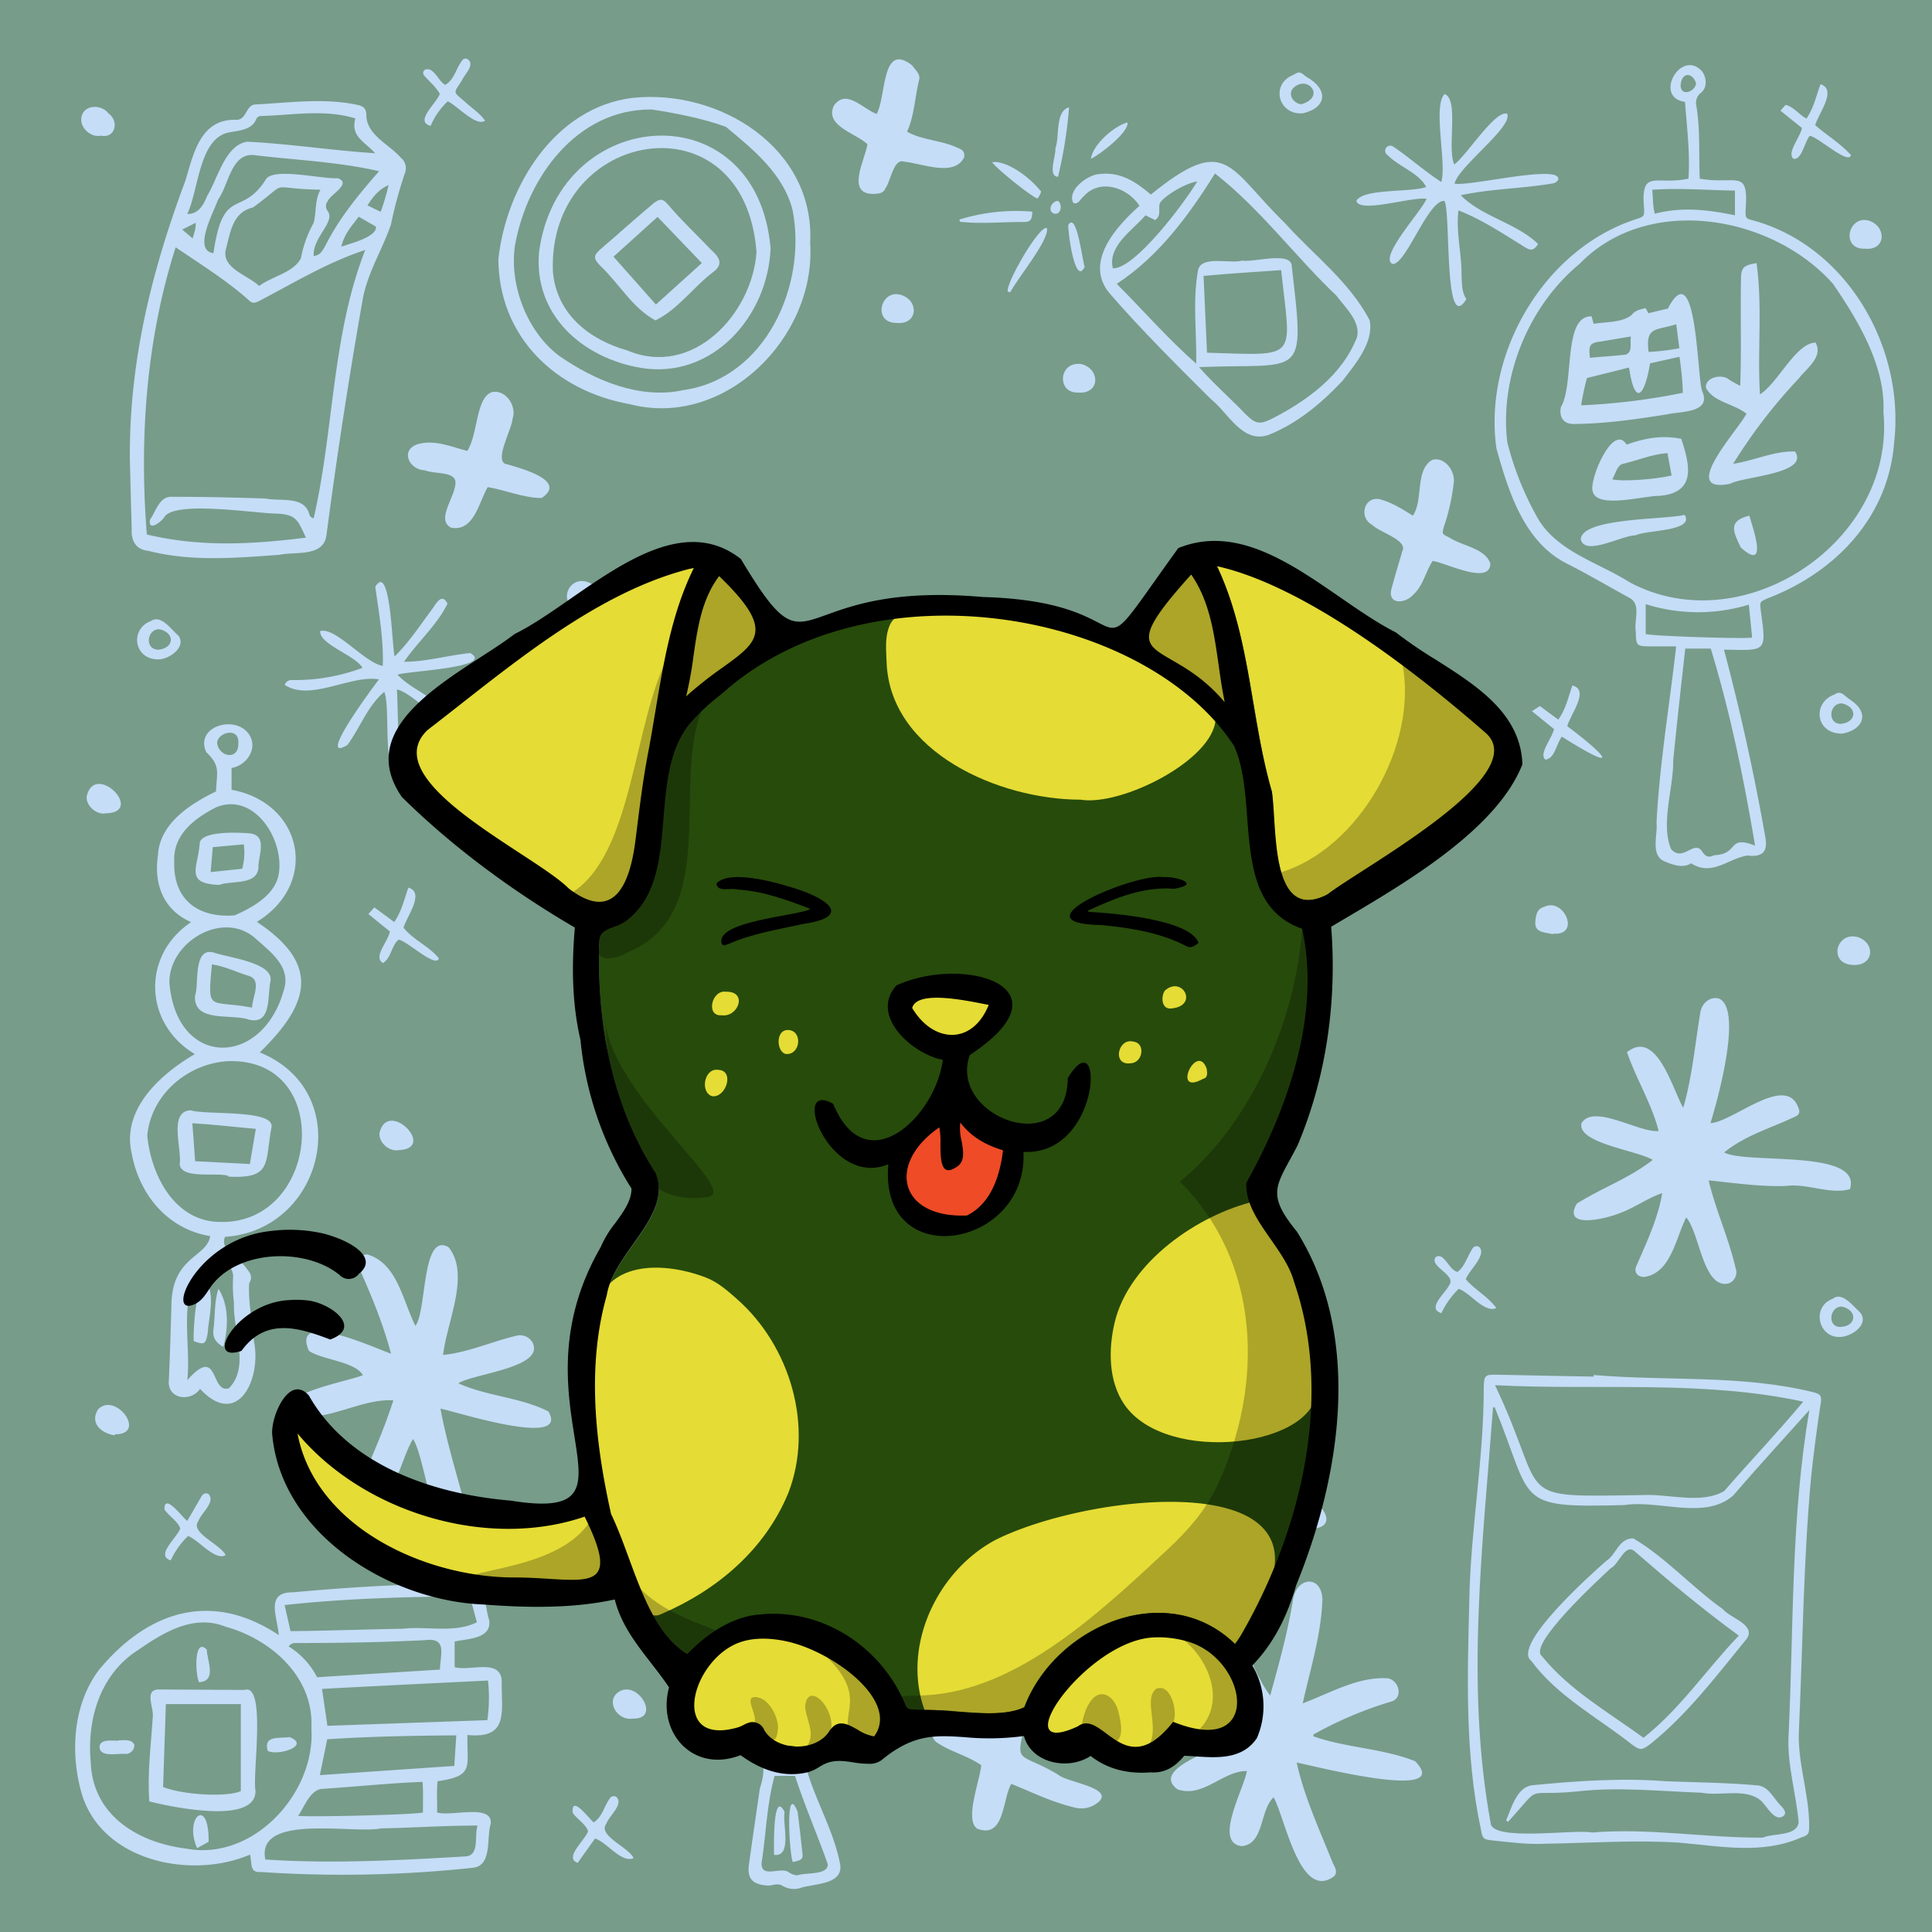 <svg width="600" height="600" viewBox="0 0 600 600" xmlns="http://www.w3.org/2000/svg" xmlns:xlink="http://www.w3.org/1999/xlink">
  <path d="M600,0H0V600H600Z" style="fill: #779C8A"/>
  <g>
    <path d="M588.24,137.471c-1.801,23.24-18.339,40.396-39.483,48.422-2.227,1.046-2.211,1.052-1.964,3.428,1.774,13.354,2.085,12.671-11.401,12.429q7.652,28.746,12.816,58.062c.925,4.599-.789,6.482-5.529,5.876-6.039.941-10.974,6.585-17.501,2.413-2.417,1.575-5.33.618-8.3-.604-4.404-1.998-2.006-8.176-2.433-12.019.959-18.38,4.041-36.485,6.105-54.745-2.646,0-5.189.009-7.731-.002-4.627-.02-4.706-.067-4.814-4.643-.613-3.497,1.849-8.52-2.118-10.509-6.315-3.438-12.512-7.103-18.914-10.366-13.621-6.667-18.403-22.285-22.233-35.887-4.227-29.648,15.048-62.492,43.986-71.461,1.848-.726,1.869-.768,1.88-2.814-1.197-13.039,3.523-7.334,13.765-9.575.526-8.056-.498-15.888-1.076-23.839-9.803-1.328-1.505-16.301,5.035-9.769,1.495,1.573,2.188,5.059-.046,6.914a3.965,3.965,0,0,0-1.478,4.019c1.273,7.56.731,15.065,1.07,22.688,11.567,2.023,15.284-3.525,14.224,9.993.012,2.198.051,2.357,2.043,2.887,29.501,7.917,47.499,39.658,44.097,69.102ZM584.91,128c.711-14.185-7.806-28.389-15.643-39.843-19.039-21.416-57.61-28.077-78.743-6.176C474.728,94.972,465.64,117.171,468.116,137.401a94.969,94.969,0,0,0,8.957,22.663c5.799,11.05,19.01,14.435,28.966,20.728,35.273,19,82.726-12.682,78.871-52.792ZM545.049,262.618c-3.522-20.973-7.679-41.243-13.759-61.188h-7.92c-1.304,11.644-2.566,23.035-3.739,34.652.118,8.806-3.929,19.395-.705,27.545,3.657,4.291,7.161-2.889,9.643.736.979,1.572,2.018,2.146,3.717,1.236C540.308,265.298,536.242,259.195,545.049,262.618Zm-33.957-65.696c2.582.642,31.376,1.586,33.05,1.063-.334-3.328-.67-6.682-1.023-10.203a54.115,54.115,0,0,1-32.027-.158Zm2.832-130.549c8.45-2.213,16.473-1.244,24.883.49v-7.686c-8.631-.096-17.096-.858-25.696-.246C513.41,61.681,513.239,63.88,513.924,66.373Zm8-39.801c.185,3.721,4.761,1.668,4.792-.756C525.513,22.265,522.169,22.433,521.924,26.571Z" style="fill: #C5DDF7"/>
    <path d="M243.18,526.702c-9.03-.023-8.369-4.159-.074-4.975v-10.681c-22.365-1.595-50.537-14.286-56.651-37.663-1.998-12.81-1.743-27.429,6.196-38.244,2.287-2.978,6.152-2.053,9.366-1.584,21.851,3.804,31.379,16.334,41.545,34.558l.527-.114c.844-17.083-.089-34.282.776-51.371,5.518-12.682,2.373,49.42,3.225,52.476-1.813,9.524,12.832,10.093,17.7,4.61,1.379-1.659,1.382-2.23-.027-3.92-6.436-7.453-10.396-17.114-9.552-27.07,3.325-16.35,27.597,7.761,30.859,14.926,17.598-13.57,40.84-27.694,21.529,7.294-3.969,7.113-12.316,9.372-16.898,15.598-8.19,17.295-25.784,28.654-44.642,30.557a55.75,55.75,0,0,0,.509,10.716c12.049-1.489,12.206,5.035.372,4.322-.926,3.341-.197,6.504-.403,9.838,3.769,1.106,6.48,2.808,5.626,7.867-.083,2.576-3.09,4.727-2.152,7.296,2.911,9.186,7.871,17.753,9.776,27.212,1.667,6.834-7.329,6.583-11.756,7.826a6.89,6.89,0,0,1-5.983-.504c-1.64-1.111-3.541.227-5.356-.157-4.118-.428-5.667-2.302-5.107-6.42,1.075-7.911,2.261-15.807,3.402-23.709.974-3.063,1.559-5.921.682-9.24-2.033-7.502,6.459-7.206,6.55-12.24-.157-2.368-.039-4.755-.039-7.204Zm-46.007-42.697c16.498,19.232,48.392,30.334,71.368,16.003a42.061,42.061,0,0,0,18.1-17.952c1.667-4.45-1.833-9.518-3.196-13.814-4.235,1.889-8.318,3.697-12.382,5.542-3.239,3.124-6.31,6.055-10.881,6.976-24.649,6.538-21.025-35.801-56.401-42.422-3.43-.679-9.193-3.804-10.106,1.523-1.049,6.887-1.144,15.048,5.043,19.57,2.833,3.823,12.569,3.198,12.84,7.039-.294,1.455-1.889,1.684-3.112,1.446-8.947-1.045-14.239-6.365-18.632-13.894-1.117,6.727-2.146,24.126,6.087,26.198,11.265.938,21.824-4.491,29.51-12.391,1.06-1.897,4.843-3.422,4.123.097-1.635,2.46-3.969,4.285-6.048,6.704,5.663,1.982,12.176,1.043,17.169,4.673,2.105,1.715,6.09,5.197,2.61,7.574-10.223,8.253-28.06,10.287-33.09-4.678-4.398.611-8.656,1.202-13.002,1.806Zm74.671-14.36c2.917-2.127,11.992-3.354,11.984-6.983-1.82-8.518-14.641-20.273-23.464-21.027-1.752,9.318,3.114,21.116,11.48,28.01Zm-31.3,81.867c-2.415,8.924-2.636,18.05-4.031,27.147-.075,4.927,6.129.812,8.585,2.881a4.674,4.674,0,0,0,2.632.846c2.505-.944,9.58.073,9.325-3.498-3.228-9.16-7.169-18.126-10.151-27.376Zm70.96-105.091c-9.361,3.328-16.955,9.654-23.727,16.74-2.133,3.544,1.552,7.859,2.103,11.888,10.551-4.075,16.71-11.838,20.693-22.016l-2.492-.408C311.158,451.304,312.284,449.433,311.504,446.421Zm-80.845,42.205-11.026-5.231c5.743-6.236,14.918,7.519,20.836,1.172-4.404-4.415-22.321-8.825-27.022-3.988C215.949,487.671,222.559,491.239,230.659,488.626Zm14.102,58.463c4.269.602,6.495-5.956,1.69-6.864C240.754,538.577,237.205,547.469,244.761,547.089Z" style="fill: #C5DDF7"/>
    <path d="M86.575,507.793c-.453-5.798-4.244-13.315,4.284-13.281,17.911-1.59,35.882-2.821,53.875-2.483,6.419-1.247,5.687,6.825,7.167,11.02.944,5.984-6.65,5.816-10.707,6.748v7.942c4.601,1.42,14.377-2.891,14.616,4.38-.12,9.421,2.353,17.974-10.631,16.698-.281,9.884,2.336,12.674-9.286,14.358-.321,3.247-.074,6.172-.146,9.683,4.142,1.439,17.333-2.877,16.652,3.53-1.37,4.267.488,12.69-5.203,13.631a379.293,379.293,0,0,1-66.075,1.356c-3.745.284-2.77-2.569-3.472-5.406-18.759,8.004-47.033,1.797-52.591-20.086-3.276-12.453-2.162-27.117,5.869-37.522,15.271-18.274,34.967-24.33,55.649-10.568Zm10.122,28.77c.827-15.708-12.508-27.495-26.653-31.377-9.78-3.941-19.096,1.66-27.019,7.157-11.885,7.46-16.09,21.527-14.839,34.945.596,16.504,14.659,24.956,29.648,26.816,20.892,3.959,40.3-17.391,38.863-37.541ZM148.33,566.948c-10.104-.014-19.894.682-29.957.87-8.602,1.829-38.894-4.807-35.974,9.672,20.841,1.369,41.742.248,62.56-.99C148.992,575.765,147.207,570.202,148.33,566.948Zm-46.658-30.983c16.773-.592,33.176-1.172,49.68-1.754a49.631,49.631,0,0,0,.2-12.305c-17.224.848-34.243,1.653-51.544,2.6.574,3.954,1.097,7.556,1.664,11.459ZM90.223,506.564c11.676-.108,23.243-.544,34.906-.751,7.588-.852,15.942,1.47,22.969-1.997-.736-2.733-1.452-5.39-2.187-8.123-19.311.24-38.338.652-57.517,2.776Zm11.4,33.582c-.764,3.714-1.49,7.248-2.289,11.133,14.134-.966,27.876-1.906,41.754-2.854.213-3.264.408-6.252.62-9.498C128.244,539.04,115.103,539.255,101.623,540.146Zm34.999-21.638c.148-4.892,2.333-10.05-4.706-9.14-13.013.665-26.032.874-39.061.888-1.065.01-2.236-.248-3.208,1.066a24.341,24.341,0,0,1,8.828,9.555C111.223,520.085,123.809,519.303,136.622,518.508Zm-5.407,34.871c-10.553.397-20.989,1.528-31.521,2.193-3.634.77-5.134,5.517-7.106,8.356,4.774.446,37.028-.399,38.769-1.054C131.304,559.686,131.5,556.663,131.215,553.379Z" style="fill: #C5DDF7"/>
    <path d="M40.327,142.64c-.22-30.439,6.727-58.354,17.248-86.531C60.123,47.69,62.185,37.054,73.139,37.193c3.671.285,3.017-4.827,6.468-4.767,10.33-.526,20.82-2.048,31.067.08,2.466.473,3.126,1.293,3.112,3.745.446,5.852,7.089,8.592,10.615,12.654a4.191,4.191,0,0,1,1.32,4.93,133.811,133.811,0,0,0-4.316,15.936c-2.789,8.062-7.544,15.368-8.889,23.938q-6.349,36.075-11.127,72.454c-.877,6.943-9.659,5.069-14.675,6.142-13.608.99-27.396,2.186-40.777-1.264-3.787-.354-5.25-3.208-5.034-6.76-.221-7.511-.404-15.025-.575-21.641Zm5.272,23.345c16.536,3.981,32.835,3.071,49.402.983-2.507-5.343-2.855-7.174-9.068-7.461-6.938-.101-30.971-4.019-34.756.87-.844,1.573-5.28,4.963-4.586,1.001,1.898-2.608,2.873-7.335,6.86-7.095,9.666-.003,19.335.225,28.996.534,4.359.933,11.63-.836,13.453,4.369.181.705.408,1.564,1.517,1.752,6.338-27.507,5.63-56.875,16.015-83.309-11.499,3.75-22.015,10.119-32.73,15.735-1.807.958-2.406.919-3.834-.502-6.889-6.042-14.78-10.925-22.311-16.067C45.412,105.363,43.224,136.13,45.599,165.985ZM99.517,58.915c-17.363-.302-8.825-3.338-20.936,5.516-6.499,1.521-7.008,7.823-8.529,13.324-.969,5.708,6.979,7.718,10.421,11.053,4.008-2.99,10.607-4.097,12.969-8.578A36.171,36.171,0,0,1,97.392,69.257C98.342,65.747,97.664,62.363,99.517,58.915ZM110.368,36.792c-9.376-2.945-19.585-1.028-29.243-.768A1.647,1.647,0,0,0,79.505,37.152c-1.376,3.153-5.066,3.368-8.02,3.909-9.714,1.462-9.687,17.772-13.337,25.404,3.625.005,5.045-2.892,6.217-5.675,3.268-5.319,5.527-15.706,12.389-16.787,13.379.673,26.406,2.721,39.76,3.588C113.323,44.025,108.795,42.415,110.368,36.792ZM97.421,79.479c2.023-.158,2.557-1.474,3.491-2.909,4.353-8.767,10.441-16.114,16.821-23.402-12.861-2.961-26.044-3.439-39.101-5.029-6.913-.379-7.615,9.383-10.921,13.862-1.251,3.786-7.996,15.668-1.424,16.641C69.311,57.537,74.91,67.692,82.518,55.804c2.109-3.988,17.587-.106,22.428-.458,4.385,1.744-2.32,4.962-3.184,7.16a2.415,2.415,0,0,0-.069,2.933C104.412,68.858,97.082,73.532,97.421,79.479Zm8.575-2.865c2.728-1.012,11.04-2.938,10.771-6.228l-5.365-3.096C109.275,70.147,106.889,72.694,105.996,76.614Zm12.231-10.836a66.767,66.767,0,0,0,2.442-8.314c-3.194,1.466-4.867,3.709-6.546,6.326ZM59.842,74.049c.479-1.795,1.041-3.127.921-4.855l-4.176,2.101Z" style="fill: #C5DDF7"/>
    <path d="M62.118,431.33c-2.682,3.97-9.636,3.365-9.716-1.992.393-8.061.594-16.135.842-24.205.219-14.955,11.122-14.702,12.021-21.257-13.254-2.155-22.1-12.978-24.401-25.839-3.075-13.599,8.97-24.458,19.65-30.678-15.859-9.459-16.586-30.677-1.157-40.985-8.581-3.717-11.624-11.767-10.309-20.652.453-9.927,9.946-16.014,18.044-19.94.192-5.951,1.562-7.805-3.066-12.226-3.632-8.187,9.599-11.835,13.534-5.14,2.479,4.26-1.064,9.338-5.649,10.088v6.764c22.099,4.071,27.378,29.064,7.861,41.028,19.861,13.188,16.466,25.385.916,40.533,30.231,12.37,19.957,55.286-10.797,57.275-1.864,4.237,4.809,6.618,6.72,9.912,1.198,1.29,1.918,2.702.772,4.533-.362,5.878,1.075,12.129,1.496,18.077C81.269,428.187,73.869,443.898,62.118,431.33Zm6.333-51.84c30.97.657,35.724-51.518,1.883-49.909-12.554.981-23.448,10.653-24.601,23.082C46.934,365.107,54.287,379.442,68.451,379.49ZM52.613,305.123c2.088,26.611,28.832,26.533,35.532,2.352,2.32-7.113-3.939-11.7-8.695-15.927C69.422,282.394,52.48,292.473,52.613,305.123Zm1.498-37.489c-.359,11.748,7.395,17.534,18.762,16.639,5.633-2.501,12.782-6.384,13.736-13.138,1.575-10.515-7.672-25.25-19.482-20.426C60.352,254.17,53.674,259.251,54.111,267.634Zm4.051,161.005c9.939-11.295,7.094,4.361,12.942,2.492,6.631-6.73,1.136-18.04,1.563-26.493a42.923,42.923,0,0,1-.28-7.878c.32-4.25-5.117-7.169-8.233-4.534C54.632,401.302,59.497,416.619,58.163,428.639ZM74.014,230.696c.306-4.994-6.432-3.315-6.58.008C67.87,235.048,74.255,236.392,74.014,230.696Z" style="fill: #C5DDF7"/>
    <path d="M128.273,446.893c-4.201,6.852-5.454,20.492-15.289,20.624-1.807-.058-2.956-2.674-2.149-4.511,4.101-9.221,8.241-18.512,11.321-28.114-8.943-.532-17.718,5.081-26.842,5.11-15.798-6.094,12.938-10.901,17.382-12.95-2.463-4.221-12.771-4.793-16.746-7.521-5.856-13.202,21.016-.596,25.481.855-2.495-9.408-6.096-18.045-10.029-26.87-1.198-2.079.614-4.018,2.694-3.943,9.314,2.771,10.957,14.371,14.917,22.184,3.582-4.666,1.888-29.31,10.302-24.42,6.845,8.479-.625,23.384-1.706,33.443,7.673-.734,15.145-4.161,22.726-5.949a4.464,4.464,0,0,1,4.961,1.961c4.388,7.923-18.292,9.772-22.955,12.801,8.917,4.055,19.176,4.287,27.968,8.747,6.809,11.597-29.119-.086-33.52-.866,2.429,13.101,7.06,26.58,10.118,39.831.704,2.572-.146,3.401-1.591,4.196-10.224,4.858-12.81-28.261-17.043-34.608Z" style="fill: #C5DDF7"/>
    <path d="M386.068,538.836c-5.714-3.407-10.863-6.108-16.583-9.211-2.66-1.444-2.787-3.815-.599-5.96,4.648-3.645,9.669,2.318,14.644,3.237-.989-4.47-13.86-25.442-1.273-20.491,5.758,5.552,7.479,14.013,12.213,20.164,2.758-9.952,5.485-19.824,7.135-30.032,1.276-6.904,8.832-7.458,9.087.206-.41,11.106-3.738,21.451-6.116,32.241,8.494-3.167,17.087-8.353,26.472-7.78,3.509.7,4.855,6.202.92,7.248a119.424,119.424,0,0,0-24.078,10.214l.004.556c10.236,3.629,21.476,3.694,31.6,7.738,12.32,12.838-32.389,1.203-36.797.413,2.314,10.602,7.144,21.033,11.212,31.188.759,1.477,1.727,3.06.173,4.305-10.434,7.256-14.944-18.233-18.539-24.696-4.38,3.957-2.872,14.529-9.898,15.153-8.931-.949.737-17.909,1.581-23.317-7.517-.073-13.551,8.416-21.51,5.699-9.477-6.854,16.283-13.606,20.352-16.875Z" style="fill: #C5DDF7"/>
    <path d="M523.66,378.078c-3.275,6.517-4.756,17.414-13.175,18.508-2.019-.107-3.098-1.494-2.332-3.342,3.158-7.257,6.818-15.019,8.055-22.699-4.64,1.553-8.693,4.617-13.31,6.26-3.601,1.505-17.935,5.212-13.209-3.007,7.661-4.845,16.369-7.897,23.57-13.578-4.89-2.986-23.505-5.184-22.114-11.39,3.71-6.214,17.997,3.076,23.963,2.413-2.159-8.487-7.017-16.231-9.835-24.484,9.222-7.326,14.107,11.44,17.467,17.271,2.775-9.481,3.655-19.652,5.285-29.457.459-3.125,3.089-5.185,5.795-4.473,7.551,3.277-.502,31.824-2.61,38.68,7.05-.252,24.057-16.157,27.512-4.083a1.6,1.6,0,0,1-.955,1.946c-7.552,3.649-15.675,5.857-22.303,11.247,6.756,3.794,42.997-1.191,39.057,11.411-6.324,1.769-13.302-1.912-19.982-.98-8.072.237-15.969-.929-23.912-1.75,2.192,9.225,6.242,17.954,8.381,27.249a3.701,3.701,0,0,1-2.123,4.752c-8.021,1.924-9.006-15.777-13.225-20.494Z" style="fill: #C5DDF7"/>
    <path d="M494.938,427.016c22.779,1.968,46.163-.174,68.452,5.413,1.947.545,2.357,1.058,2.094,3.106q-1.762,11.366-2.993,22.803c-2.41,26.01-2.622,52.197-3.784,78.289-.715,10.361,3.177,20.16,3.147,30.447-.012,2.437-.142,2.76-2.383,3.536-12.257,5.406-25.157,2.734-38.03,1.64-13.876-.881-27.811.129-41.697.34-5.55.296-11.006-.521-16.486-1.051-2.574-.249-2.886-.722-3.321-3.262-5.042-23.521-4.22-47.504-3.63-71.38.404-21.993,4.503-43.734,4.483-65.741.08-4.134.335-4.319,4.402-4.223,9.909.236,19.819.399,29.729.591Zm-30.749,10.018-.513.081c-3.19,42.809-8.582,86.378-.744,128.995.188,5.936,26.201,1.879,31.508,2.993,17.742-1.474,35.395,1.711,52.99,1.586,3.342-1.444,10.695-.328,11.156-4.816-.79-8.835-3.493-17.412-3.158-26.338,1.653-33.916.707-68.102,6.498-101.646-8.052,9.014-15.847,17.456-23.678,26.56-8.812,7.743-23.074,1.269-33.801,2.96-34.567.926-28.082-.734-40.258-30.375Zm.101-6.852c17.109,35.912,4.18,34.735,46.212,34.115,8.008-.351,17.927,2.912,24.989-1.254,8.085-9.356,16.625-18.234,24.515-27.752-31.42-6.779-63.92-3.459-95.716-5.109Z" style="fill: #C5DDF7"/>
    <path d="M353.875,63.907c-3.847-5.873-12.369-8.44-17.276-2.999-1.012.761-1.847,2.957-3.334,2.006-1.912-3.911,4.639-8.791,8.323-8.877,6.39-.744,11.199,2.467,15.826,6.373,23.616-19.114,23.926-8.367,41.563,8.799,8.928,9.938,20.078,18.226,26.373,30.225,1.425,6.863-4.508,13.716-8.501,18.927-6.49,6.881-13.996,13.161-22.845,16.689-8.106,2.883-12.564-6.852-17.971-11.127-10.766-10.714-21.543-21.41-31.504-32.903-7.916-9.559,2.08-20.633,9.346-27.115ZM372.36,114.006c4.645,5.256,9.662,9.634,14.5,14.64,2.765,2.785,4.125,3.302,7.644,1.647,11.095-5.594,22.381-13.665,26.956-25.679,1.095-4.774-3.706-9.137-6.382-12.754-12.877-12.255-23.835-27.143-37.761-37.987-8.094,13.008-17.551,25.823-30.502,34.271,8.372,8.409,15.811,17.001,24.684,24.807.169-9.748-1.154-19.155.509-28.773.76-5.098,9.9-2.156,13.747-3.241,3.572.644,15.54-3.133,15.419,1.893,4.191,35.679,3.501,29.882-28.814,31.176Zm2.491-4.471c28.798.863,26.053,2.51,23.022-25.649-8.142.57-16.052,1.056-24.101,1.802C374.139,93.792,374.491,101.574,374.851,109.535ZM355.734,66.874c-3.985,4.661-11.779,9.463-10.139,16.448,6.809.377,22.619-20.791,26.211-26.975-3.482.496-9.719,4.081-11.558,6.631-.717,1.987.632,3.692-1.474,5.38Z" style="fill: #C5DDF7"/>
    <path d="M251.608,75.499c1.901,29.306-26.595,57.722-56.082,50.007-23.069-4.107-40.631-20.964-40.752-45.047C157.241,57.923,172.22,33.479,196.292,30.414,223.442,27.474,253.158,45.996,251.608,75.499Zm-49.156-41.491c-23.294-.279-38.834,21.217-42.533,42.313-1.794,12.216,3.805,26.761,13.733,34.188,10.912,7.616,25.104,13.625,38.615,10.637,25.402-3.581,38.46-32.53,33.869-55.927-2.833-11.185-12.174-18.779-20.73-25.844-7.057-2.591-15.87-4.29-22.954-5.366Z" style="fill: #C5DDF7"/>
    <path d="M314.065,554.003c-2.818,4.785-1.993,17.085-10.504,13.945-4.174-2.544.798-15.128,1.174-19.751-4.363-3.027-9.502-4.13-13.827-7.093-2.497-1.704-1.269-6.103,1.646-6.394,5.298-.912,9.491,2.517,14.415,4.334,2.065-6.666,2.019-13.961,5.33-19.99,1.669-2.268,3.787-1.433,5.278.107,4.096,4.046,1.727,10.096,1.151,15.055-3.721,14.415-2.581,9.416,10.06,17.024,2.414,2.194,16.518,3.862,12.717,8.062a8.084,8.084,0,0,1-7.979,1.984c-6.868-1.62-12.933-4.666-19.461-7.283Z" style="fill: #C5DDF7"/>
    <path d="M447.611,56.523c1.738-5.869-2.709-23.438,1.004-27.312,4.571,1.472.706,17.127,3.03,21.863,3.861-2.812,12.669-16.96,16.396-15.749,1.964,4.01-15.123,16.399-16.323,21.697,4.472.985,33.069-6.165,32.227-1.275a2.278,2.278,0,0,1-1.529,1.186c-9.542,1.65-19.299,1.653-28.775,3.701,6.581,6.673,17.269,8.594,24.026,15.135-1.173,1.902-2.179,2.184-3.876,1.13-6.747-4.133-13.487-8.719-20.856-11.553-.822,6.723,1.005,13.283.962,20.033.121,2.641.005,5.281,1.5,7.5-7.082,11.66-4.753-27.411-6.847-30.489-5.125-.246-11.858,19.809-16.074,19.595-4.414-2.05,9.052-16.461,10.56-20.248-4.484-.746-20.92,4.642-21.804.638,2.231-3.939,16.894-2.532,21.684-4.315-2.369-4.454-8.452-6.261-12.001-9.908a1.582,1.582,0,0,1-.703-1.012,1.601,1.601,0,0,1-.004-.628,1.581,1.581,0,0,1,2.475-.977C438.006,49.139,441.968,52.841,447.611,56.523Z" style="fill: #C5DDF7"/>
    <path d="M145.121,140.035c3.383-5.164,2.555-16.483,7.657-18.268,4.324-.911,7.824,4.435,6.397,8.324-.148,3.189-6.227,13.639-1.601,14.122,4.226,1.24,18.758,5.045,10.641,10.455-5.742-.04-11.08-2.439-16.752-3.396-2.74,4.694-4.239,13.952-11.399,12.599-4.92-2.611,1.737-9.975,1.373-14.304-.304-3.241-6.926-2.322-9.417-3.5-5.051-.105-7.949-6.443-2.078-8.194,5.294-1.346,10.107.866,15.179,2.162Z" style="fill: #C5DDF7"/>
    <path d="M281.688,40.911c4.979,2.733,10.597,2.584,15.673,4.981,1.827.733,2.177,1.201,2.095,2.932-3.083,6.282-13.16,1.911-18.61,1.384-3.393-1.17-4.185,6.086-5.886,8.287-.565,1.539-1.932,1.609-3.321,1.721-9.207.408-3.003-10.576-2.235-15.419-3.684-3.467-13.337-5.67-10.455-11.946,3.828-5.517,9.058,1.04,13.287,2.536,3.018-4.947,1.367-22.752,11.061-15.058.949,1.456,2.665,2.596,2.124,4.537-1.318,5.346-1.425,11.017-3.733,16.045Z" style="fill: #C5DDF7"/>
    <path d="M438.79,160.15c3.336-5.074.574-14.03,5.957-17.308,3.853-1.155,7.227,3.415,6.726,7.049a63.617,63.617,0,0,1-2.981,13.459c-.754,2.495-.699,2.505,1.621,3.58,3.98,2.686,10.933,3.198,12.712,8.017.082,7.026-14.035-.288-17.906-.74-2.239,3.447-2.967,7.822-6.126,10.576-2.291,2.629-7.83,3.127-6.7-1.741,1.052-3.988,2.256-7.937,3.419-11.896,1.772-3.442-7.167-5.831-9.303-8.11-4.306-2.194-2.675-9.089,2.405-7.975C432.457,156.194,435.209,157.918,438.79,160.15Z" style="fill: #C5DDF7"/>
    <path d="M123.277,214.117c.375,8.162.176,16.217,1.553,24.235.121,1.034.127,2.176-1.123,2.599-5.031-.332-2.345-21.343-4.371-26.089-5.179,4.362-7.473,11.098-11.452,16.513-10.044,6.045,8.49-18.647,9.799-20.392-8.784-1.492-21.354,6.998-29.27,1.701A2.293,2.293,0,0,1,90.9,211.2a59.766,59.766,0,0,0,21.678-3.799c-2.261-3.929-13.487-7.31-13.13-11.414,4.855-1.292,13.663,9.792,19.431,10.826.28-8.296-1.204-16.416-2.328-24.584,4.787-7.926,5.196,19.034,6.002,21.63,4.629-4.551,7.992-9.803,11.851-14.949,1.209-1.768,2.862-4.778,4.573-1.439-3.281,6.67-9.002,11.592-13.521,18.06,7.103-.039,13.62-2.029,20.596-2.721,7.835,4.569-19.962,5.59-22.603,6.726,4.689,4.984,11.787,6.641,15.448,12.91-3.641,1.661-10.814-7.284-15.62-8.329Z" style="fill: #C5DDF7"/>
    <path d="M486.723,225.518c14.218,10.698,15.297,13.99-1.675,3.257-1.764,2.31-2.083,6.67-5.072,7.15-2.332-1.732,2.253-6.93,2.621-9.516-2.287-1.853-4.476-3.626-6.854-5.552l2.483-1.585c1.571,1.159,3.592,2.65,5.719,4.218,2.364-3.297,3.133-7.08,4.358-10.612,5.545,1.378-.653,9.055-1.58,12.64Z" style="fill: #C5DDF7"/>
    <path d="M136.306,297.647c-.996,3.104-9.761-5.373-12.514-5.848-2.376,2.051-2.187,5.642-4.869,7.286-3.207-1.924,1.7-6.749,2.146-9.803l-6.658-5.417c.663-.749,1.158-1.308,1.831-2.068,2.09,1.536,4.107,3.019,6.197,4.555,2.356-3.369,3.093-7.164,4.392-10.686,5.299,1.538-.627,9.102-1.517,12.432,3.029,3.838,7.933,5.7,10.992,9.549Z" style="fill: #C5DDF7"/>
    <path d="M559.615,39.755c-2.301-1.852-4.437-3.572-6.676-5.374.721-.835.945-1.097,1.587-1.819,2.598.613,4.116,3.022,6.473,4.279,2.33-3.369,3.064-7.167,4.382-10.69,5.293,1.737-.688,9.126-1.653,12.728,3.619,3.165,7.905,5.693,11.11,9.284-.732,3.172-9.967-5.465-12.789-6.002-1.621,1.83-2.544,7.816-5.136,7.12C554.861,47.391,559.125,42.526,559.615,39.755Z" style="fill: #C5DDF7"/>
    <path d="M464.698,406.233c-3.76,1.629-8.049-4.732-11.694-5.972a26.448,26.448,0,0,0-5.372,7.554c-4.659-1.409,1.195-6.185,2.333-8.551,2.658-3.287-6.149-5.846-4.162-8.791,2.565-1.943,4.149,4.003,6.829,4.525,2.306-1.661,3.006-4.785,4.573-7.074a1.506,1.506,0,0,1,2.033-.762c2.845,2.325-3.092,7.346-4.027,10.124,2.854,3.321,6.855,5.305,9.487,8.947Z" style="fill: #C5DDF7"/>
    <path d="M150.634,37.455c-2.695,2.075-8.688-4.708-11.575-5.984a22.051,22.051,0,0,0-5.321,7.623c-5.128-1.36,1.735-6.876,2.85-9.919-.984-1.891-3.09-3.776-4.596-5.405-.584-.636-.918-1.386-.082-2.062,2.643-1.297,4.217,3.521,6.345,4.657,2.921-1.709,3.286-5.008,5.206-7.488a1.231,1.231,0,0,1,1.865-.418c2.213,1.708-1.011,4.584-1.82,6.387-2.643,4.364-3.117,3.324,1.099,6.938,2.034,1.885,4.412,3.384,6.029,5.672Z" style="fill: #C5DDF7"/>
    <path d="M58.126,472.343c1.785-2.986,2.919-4.993,4.443-7.646.543-.775,1.261-1.244,2.242-.663,2.158,2.451-2.388,5.928-3.252,8.448-2.584,3.504,7.001,7.182,8.5,10.462-3.233,1.937-8.346-4.715-11.658-5.922a24.723,24.723,0,0,0-5.367,7.568c-4.902-1.507,1.872-6.929,2.945-9.906-.733-2.245-3.553-3.864-4.901-5.91C50.962,463.49,56.435,470.954,58.126,472.343Z" style="fill: #C5DDF7"/>
    <path d="M196.762,577.048c-3.788,1.672-8.196-4.901-11.968-6.084-1.812,2.544-3.594,5.045-5.377,7.549-4.394-1.472,2.227-6.983,3.23-9.788-.705-2.194-3.434-3.763-4.787-5.725-.49-5.889,4.991,1.787,6.53,2.968,2.705-1.814,3.129-4.778,4.859-7.248a1.537,1.537,0,0,1,.35-.491,1.523,1.523,0,0,1,1.692-.261c2.659,2.179-2.145,5.94-2.953,8.368-2.936,3.67,6.886,7.279,8.424,10.712Z" style="fill: #C5DDF7"/>
    <path d="M571.189,415.209c-6.598.082-8.622-9.457-2.005-11.866,2.868-2.37,6.337,2.306,8.501,4.246C580.706,411.406,574.741,415.32,571.189,415.209Zm.413-3.118c4.957-.209,5.344-5.093.599-6.273C568.312,405.319,567.145,412.147,571.602,412.091Z" style="fill: #C5DDF7"/>
    <path d="M404.6,35.194c-7.674.586-10.034-9.033-3.111-11.855,2.128-1.25,2.199-1.091,4.228.526C412.626,27.665,412.169,33.458,404.6,35.194Zm-.472-2.816c7.749-2.237,2-9.274-2.446-5.087C399.779,29.198,401.593,32.117,404.128,32.379Z" style="fill: #C5DDF7"/>
    <path d="M49.049,204.779c-7.621-.093-8.674-9.441-2.262-11.883,3.216-2.233,6.326,2.604,8.662,4.549C58.012,201.139,52.188,204.914,49.049,204.779Zm.04-3c4.894-.389,5.442-5.07.635-6.324C45.792,194.962,44.61,201.563,49.088,201.779Z" style="fill: #C5DDF7"/>
    <path d="M572.143,227.832c-8.405.141-9.424-9.709-2.375-12.163,2.028-1.484,3.053.568,4.788,1.599C580.934,221.423,578.606,226.679,572.143,227.832Zm-.505-3.021c4.919-.445,5.328-5.136.536-6.339C568.214,218.015,567.222,224.734,571.638,224.811Z" style="fill: #C5DDF7"/>
    <path d="M32.7,252.6c-2.704.526-6.178-2.465-5.765-5.367C29.545,236.341,45.327,252.412,32.7,252.6Z" style="fill: #C5DDF7"/>
    <path d="M123.665,357.195c-2.792.495-6.115-2.403-5.817-5.341C120.387,340.966,136.017,356.846,123.665,357.195Z" style="fill: #C5DDF7"/>
    <path d="M35.588,445.753c-3.933-.577-7.836-3.642-5.181-8.01,5.342-5.779,15.538,7.767,5.29,7.687Z" style="fill: #C5DDF7"/>
    <path d="M196.566,533.727c-5.282.831-8.845-6.214-3.853-8.613C198.49,522.324,205.168,533.956,196.566,533.727Z" style="fill: #C5DDF7"/>
    <path d="M407.21,474.746c-2.794.476-6.136-2.396-5.797-5.356C403.984,458.512,419.591,474.437,407.21,474.746Z" style="fill: #C5DDF7"/>
    <path d="M31.352,42.138c-2.99.68-6.327-2.265-6.128-5.224.302-4.483,6.195-4.745,8.475-1.696C37.124,37.728,35.766,43.068,31.352,42.138Z" style="fill: #C5DDF7"/>
    <path d="M482.297,290.15c-2.035-.636-5.389-.324-5.505-3.274.073-3.115.744-4.672,2.762-5.251,6.24-3.05,11.445,9.167,2.787,8.3Z" style="fill: #C5DDF7"/>
    <path d="M579.309,77.234c-7.686.424-5.539-10.42,1.014-8.739C585.946,70.211,585.805,77.819,579.309,77.234Z" style="fill: #C5DDF7"/>
    <path d="M334.677,121.907c-6.493.168-6.001-9.703,1.06-8.862C341.806,114.488,341.734,122.591,334.677,121.907Z" style="fill: #C5DDF7"/>
    <path d="M278.469,100.286c-7.699.056-5.016-10.733,1.427-8.678C285.562,93.469,285.005,100.939,278.469,100.286Z" style="fill: #C5DDF7"/>
    <path d="M330.754,499.479c-7.684.008-5.012-10.67,1.46-8.695C337.944,492.852,337.182,500.144,330.754,499.479Z" style="fill: #C5DDF7"/>
    <path d="M575.485,299.669c-7.931-.268-5.251-10.651,1.604-8.608C582.658,293.098,581.822,300.051,575.485,299.669Z" style="fill: #C5DDF7"/>
    <path d="M181.397,189.237c-9.054.184-5.341-11.6,1.832-8.167C187.834,183.419,186.871,189.631,181.397,189.237Z" style="fill: #C5DDF7"/>
    <path d="M297.962,68.182a59.402,59.402,0,0,1,22.624-2.447c-.061,2.61-.572,3.185-2.753,3.22-6.574-.081-13.208.672-19.741-.095Z" style="fill: #C5DDF7"/>
    <path d="M308.107,50.391c3.7-.701,10.807,3.603,15.225,9.1a6.378,6.378,0,0,1-1.137,2.18C320.114,60.915,309.912,52.771,308.107,50.391Z" style="fill: #C5DDF7"/>
    <path d="M313.006,90.588c-1.02-2.06,9.987-21.144,12.129-19.707.786,3.618-9.17,15.571-11.389,19.88Z" style="fill: #C5DDF7"/>
    <path d="M332,33.319a135.917,135.917,0,0,1-3.419,21.569c-3.302-.032-.6-6.583-.833-8.752C329.145,42.418,327.589,34.592,332,33.319Z" style="fill: #C5DDF7"/>
    <path d="M336.853,82.878c-3.013,6.28-5.267-11.194-5.088-13.01C334.423,65.454,336.155,81.199,336.853,82.878Z" style="fill: #C5DDF7"/>
    <path d="M338.789,49.327c.569-4.416,7.122-10.136,11.334-11.313C350.788,40.985,341.471,48.089,338.789,49.327Z" style="fill: #C5DDF7"/>
    <path d="M328.619,62.385c1.496,1.38.835,4.488-1.324,3.951C325.183,65.486,326.572,62.404,328.619,62.385Z" style="fill: #C5DDF7"/>
    <path d="M494.294,98.253c.212.795.391,1.468.614,2.303,3.877-.641,8.721-.289,11.854-2.744.951-1.378,2.58-1.74,4.305-2.114.261.466.515.918.883,1.573l6.029-1.443c9.018-17.363,9.012,20.975,10.627,25.603,3.103,6.886-6.688,6.269-10.888,7.248-9.549,1.532-19.117,2.896-28.816,2.995-3.291.103-4.803-2.113-4.149-5.262C488.996,119.387,485.269,97.925,494.294,98.253Zm18.149,14.578c-1.603,9.792-4.627,13.992-6.535,1.312-4.503,1.124-8.796,2.196-13.07,3.263a77.487,77.487,0,0,0-1.796,8.474,201.659,201.659,0,0,0,31.584-3.894,91.097,91.097,0,0,0-1.056-11.171Zm8.124-12.133c-6.365,2.041-9.592.584-8.579,8.593a67.751,67.751,0,0,0,9.555-1.144C521.214,105.636,520.917,103.367,520.567,100.698Zm-26.803,10.431c3.815-.406,7.506-.56,11.208-1.016,2.159-.938,1.149-3.516,1.531-5.619-3.375.568-6.423,1.059-9.462,1.597C493.315,106.439,493.429,107.734,493.764,111.129Z" style="fill: #C5DDF7"/>
    <path d="M545.509,81.722c1.886,13.442.228,27.192,1.061,40.751,5.664-3.566,11.056-15.863,17.25-16.092,2.534,4.438-2.828,8.06-5.245,11.213a165.028,165.028,0,0,0-20.333,26.459c6.698-1.051,12.705-4.025,19.214-3.843,4.587,6.954-15.971,7.726-20.145,10.019-16.254,3.351,2.541-16.739,5.074-21.743-3.845-3.123-10.318-3.592-12.578-8.059-.367-3.189,4.845-4.46,7.13-2.577a37.702,37.702,0,0,0,3.51,1.968c.403-11.118.032-22.095.229-33.202.078-3.497.773-4.251,4.833-4.895Z" style="fill: #C5DDF7"/>
    <path d="M505.151,138.074c5.941-2.085,10.762-2.952,16.969-1.805,2.708,8.095,4.772,16.709-6.664,17.717-4.629-.145-19.475,4.21-20.822-1.352C493.342,149.259,500.943,131.135,505.151,138.074Zm12.692,2.634c-4.938.368-9.403,2.339-14.202,3.436-1.655.88-1.938,3.168-2.951,4.694,2.711.79,13.075.106,18.449-1.164C518.723,145.442,518.306,143.198,517.843,140.708Z" style="fill: #C5DDF7"/>
    <path d="M523.21,159.901c3.129,5.202-12.113,4.661-15.241,6.35-4.14-.094-15.593,6.587-17.031,1.345C490.889,160.746,517.162,161.41,523.21,159.901Z" style="fill: #C5DDF7"/>
    <path d="M543.26,160.138c1.28,4.237,5.947,17.668-2.667,9.866C538.279,165.096,536.501,161.817,543.26,160.138Z" style="fill: #C5DDF7"/>
    <path d="M212.624,449.524c.217,3.22-6.073,5.528-6.388,1.057C205.889,446.028,212.268,444.78,212.624,449.524Z" style="fill: #C5DDF7"/>
    <path d="M275.563,461.766c-3.994,4.666-6.547-4.768-9.019-7.156-1.21-1.599.996-3.217,2.355-1.896C271.038,455.719,274.112,458.474,275.563,461.766Z" style="fill: #C5DDF7"/>
    <path d="M246.207,578.279c-1.004-1.877-2.493-25.602,1.512-15.596.54,4.353,1.059,8.708,1.501,13.071C249.384,577.364,248.913,577.703,246.207,578.279Z" style="fill: #C5DDF7"/>
    <path d="M240.379,576.048c-.005-1.887-.461-20.699,3.288-13.321C242.92,566.475,246.172,576.75,240.379,576.048Z" style="fill: #C5DDF7"/>
    <path d="M294.028,468.875a2.43,2.43,0,0,1,.389-3.305c1.808-1.224,13.079-14.813,12.12-7.251-4.097,3.539-7.932,7.588-12.509,10.556Z" style="fill: #C5DDF7"/>
    <path d="M46.37,559.458c-.638-8.885.502-17.296,1.058-26.006.523-3.127-3.076-9.068,2.331-8.761,8.706.024,17.415.099,26.121.136,6.962-2.358,2.467,26.222,3.454,31.209C79.764,566.918,52.935,561.087,46.37,559.458Zm4.282-4.472c6.462,2.516,19.805,3.164,24.134,1.281V529.239H51.511C51.221,537.91,50.938,546.418,50.652,554.986Z" style="fill: #C5DDF7"/>
    <path d="M36.713,540.485c1.677-.011,4.205-.47,5.021,1.379a2.754,2.754,0,0,1-2.667,2.846c-2.346-.301-7.895,1.201-8.164-2.074.093-2.715,3.879-1.992,5.809-2.051Z" style="fill: #C5DDF7"/>
    <path d="M61.82,522.437c-1.183-2.237-1.684-14.198,2.399-10.151C64.332,515.862,67.453,522.028,61.82,522.437Z" style="fill: #C5DDF7"/>
    <path d="M64.792,571.987c-1.265.695-2.374,1.305-3.58,1.968C56.989,564.507,64.949,557.539,64.792,571.987Z" style="fill: #C5DDF7"/>
    <path d="M83.131,543.744c-1.409-4.976,3.697-3.763,6.784-4.284C96.667,542.157,86.266,545.441,83.131,543.744Z" style="fill: #C5DDF7"/>
    <path d="M70.854,365.137c-3.726-1.106-14.476,1.164-15.056-3.53.797-4.648-3.598-16.426,3.362-16.804,4.65,1.56,25.671-.358,25.195,5.08-2.173,11.175.408,16.276-13.484,15.528Zm8.597-14.563c-6.753-.583-13.097-1.361-19.711-1.735.302,4.146.577,7.915.859,11.787,5.824.3,11.355.585,16.999.876Z" style="fill: #C5DDF7"/>
    <path d="M60.549,309.29c1.363-3.137-.775-14.907,5.578-13.549,4.287,1.633,19.011,3.096,17.881,8.991-1.027,4.43.482,13.559-6.633,11.943-5.437-1.983-17.242,1.128-16.826-7.385Zm17.724,3.627c.087-3.486,3.35-8.755-1.34-9.951-3.703-1.154-7.294-2.922-11.125-3.476C64.417,314.633,64.771,310.404,78.273,312.917Z" style="fill: #C5DDF7"/>
    <path d="M68.111,274.817c-10.992-.408-6.546-5.375-6.074-13.144.854-3.695,12.175-3.151,15.572-2.856,5.686.617,2.497,7.126,2.637,10.866C79.597,275.026,71.749,273.384,68.111,274.817Zm7.101-5.018a18.892,18.892,0,0,0,.492-7.578c-3.135.284-6.282.568-9.618.87l-.67,7.742C68.835,270.472,71.965,270.142,75.212,269.799Z" style="fill: #C5DDF7"/>
    <path d="M60.159,416.487c-.202-3.511.66-17.399,3.66-18.767,3.188,4.196.962,11.439.651,16.553C63.842,417.476,63.396,417.729,60.159,416.487Z" style="fill: #C5DDF7"/>
    <path d="M69.337,418.297c-2.109-1.239-3.332-2.662-3.089-5.083.657-4.476.168-8.577,1.584-12.982C71.146,405.3,70.947,412.488,69.337,418.297Z" style="fill: #C5DDF7"/>
    <path d="M507.223,477.755c10.009,5.868,18.292,15.225,27.842,21.995,2.245,2.757,10.232,4.768,7.475,9.085-9.341,11.446-18.465,23.537-30.044,32.821-2.638,1.953-3.12,1.995-5.695.11-10.58-8.378-23.082-14.912-31.226-25.931-6.331-4.79,18.865-27.246,23.291-31.1,3.243-2.09,3.754-6.958,8.357-6.98Zm32.78,30.2c-11.361-8.296-21.621-16.867-32.164-26.018-3.084-3.046-5.019,3.873-7.625,5.111-3.494,3.26-25.96,23.853-21.341,27.293,8.484,10.528,20.723,17.463,31.529,25.343C521.848,530.678,529.855,518.549,540.003,507.955Z" style="fill: #C5DDF7"/>
    <path d="M467.751,565.333c1.615-3.779,3.217-10.001,7.783-10.876,13.937-1.367,27.861-2.364,41.852-1.277,9.578.369,19.172.428,28.72,1.32,3.409.493,4.894,4.439,7.262,6.584,1.196,1.416,1.309,2.198.506,2.889-2.613,1.966-5.133-2.925-6.793-4.572-4.728-4.333-12.712-1.483-18.683-2.657-12.977-.449-25.957-1.899-38.929-.363-16.9,1.575-9.982-2.728-21.158,9.421Z" style="fill: #C5DDF7"/>
    <path d="M239.315,77.054c-.83,21.322-18.107,40.722-40.085,37.228-18.28-3.021-33.674-16.453-31.798-36.188C173.629,32.46,235.019,28.194,239.315,77.054Zm-4.374,1.258c-3.676-49.054-64.958-38.444-63.231,6.093,1.171,13.147,11.275,21.1,23.207,24.46C215.085,117.392,233.608,97.518,234.941,78.312Z" style="fill: #C5DDF7"/>
    <path d="M203.539,99.49c-7.157-3.805-11.426-11.678-17.337-17.165-1.934-2.104-1.878-3.058.281-4.926,5.585-4.762,11.008-9.724,16.659-14.404,1.897-1.382,2.761-1.268,4.263.475,4.168,4.942,8.907,9.364,13.367,14.039,2.584,2.298,4.05,4.438.778,6.926C215.324,89.111,210.545,96.159,203.539,99.49Zm.16-4.913,14.26-12.886c-4.655-4.853-9.166-9.556-13.746-14.331l-13.686,12.354c4.37,4.931,8.741,9.864,13.172,14.863Z" style="fill: #C5DDF7"/>
  </g>


  <path d="M205.088,219.665c-1.335,9.437-2.668,18.862-5.088,27.835-.26,13.551-3.707,43.759-23.425,28.536-2.865-2.892-8.698-6.704-15.337-11.043h-.001l-.002-.002h-.001C143.512,253.41,120.055,238.082,132,226.5q3.804-2.926,7.736-5.996C162.617,202.704,188.602,182.489,216,176c16.967,3.21,25.215,15.672,25.754,26.53,32.501-16.886,75.662-15.162,107.644-.647.638-11.558,8.94-24.262,28.576-26.383L379,175c27.438,6.121,62.168,33.875,83.5,52.5,12.362,10.49-20.827,31.208-39.454,43.198-4.748,3.056-8.63,5.555-10.692,7.188-14.651,7.61-15.821-10.811-16.648-23.835-.199-3.136-.378-5.959-.721-8.03-2.617-9.036-4.22-18.428-5.822-27.814q-.49-2.878-.991-5.752a25.387,25.387,0,0,1-7.799,5.833,35.686,35.686,0,0,1-3.393,2.295A64.161,64.161,0,0,1,385,230.5c2.921,6.438,3.258,14.804,3.596,23.232.595,14.79,1.813,29.671,16.404,34.768,5.855,26.238-3.996,55.785-17,79-.316,6.279,3.537,11.828,7.5,17.5,2.981,4.267,5.752,8.349,7,13,12.448,36.042,1.664,78.408-16.5,110,6.037,15.51.98,36.808-19.5,28.5-9.612,12.147-17.68,7.629-24.257,3.946-3.947-2.21-7.358-4.12-10.242-1.946-7.771,3.598-9.293.2-7.049-6.069-6.734.878-16.697.111-25.417-.56h-.001c-5.603-.431-10.693-.823-14.084-.713a19.755,19.755,0,0,0-3.634.102h-.002a34.885,34.885,0,0,1-7.097.066,18.175,18.175,0,0,1-3.254,8.084,13.59,13.59,0,0,1-5.067-2.06c-3.171-1.79-6.232-3.517-8.836.43-4.165,6.543-16.286,6.305-20.201-.309a3.922,3.922,0,0,0-4.651-2.373A7.51,7.51,0,0,0,230.5,536.5c-16.975,5.987-23.326-10.613-17.774-23.081-7.321-4.96-11.616-14.139-15.305-23.728A85.221,85.221,0,0,1,182,492c-19.836.791-40.895.1-59.001-9-21.258-.771-45.548-53.329-25.999-36,20.578,20.225,57.304,31.967,84.5,22.5a53.977,53.977,0,0,1,7.353-3.442c-4.321-20.804-6.276-43.052-.422-63.63.883-5.588,4.557-10.765,8.18-15.869,5.08-7.158,10.059-14.171,7.094-21.973-13.391-20.556-18.153-45.543-17.641-69.808.023-.492.026-.993.03-1.488.022-2.807.042-5.441,3.406-5.29,13.899-6.536,15.011-20.422,16.141-34.534.993-12.408,2.001-24.989,11.725-32.9l.255-.207.001-.001c.578-.471,1.158-.942,1.729-1.423a40.202,40.202,0,0,1-6.265-2.515,49.056,49.056,0,0,1-6.939-4.1c-.366,2.442-.712,4.89-1.058,7.338Z" style="fill: #274B0B"/>
  <path d="M291.5,349.5c3.5,4.5-1.733,16.964,5,12.5,4.556-2.558.585-9.563,1.5-14,3.355,4.445,9.587,6.834,15,8.5-.936,7.774-5.447,18.282-13,22C278.947,379.382,275.08,360.819,291.5,349.5Z" style="fill: #ef4b26"/>
  
  <g>
    <path d="M419.97,193.293c-12.496-7.243-25.318-14.674-39.406-17.424a5.491,5.491,0,0,1-.901-.004c-1.062-.052-2.42-.119-1.47.819,6.214,12.897,8.662,27.348,11.108,41.783,1.57,9.269,3.14,18.531,5.704,27.372.195,1.683.316,3.863.452,6.303.724,13.009,1.861,33.436,16.747,25.652,1.968-1.514,5.743-3.922,10.416-6.903,18.478-11.787,50.999-32.532,41.38-42.391-5.839-8.667-14.96-15.321-23.749-21.732-3.551-2.59-7.047-5.14-10.251-7.768C426.668,197.174,423.331,195.24,419.97,193.293Z" style="fill: #E5DC35"/>
    <path d="M215.739,176.424c-7.054,13.802-8.941,29.489-10.827,45.167-1.115,9.27-2.23,18.537-4.412,27.409-.096,13.637-5.477,43.553-24.5,28.5-2.477-2.328-7.712-5.906-13.898-10.132-16.864-11.525-40.789-27.874-35.103-36.868C137.76,215.599,197.854,176.998,215.739,176.424Z" style="fill: #E5DC35"/>
    <path d="M185.048,407.139c-1.807,9.891-1.956,21.318-1.957,26.387-.575,19.06-.336,37.766,11.909,55.974.387.725.809,1.748,1.284,2.896,1.891,4.576,4.607,11.148,9.162,8.828,17.283-7.421,32.086-19.922,39.359-37.532,8.039-20.696.568-45.713-15.908-60.242l-.051-.045c-2.921-2.576-5.969-5.263-9.604-6.651C204.995,391.316,187.789,392.138,185.048,407.139Z" style="fill: #E5DC35"/>
    <path d="M235.349,538.596c1.724,1.717,3.996,3.983,9.597,3.541,1.626.196,3.011.371,4.209.522l.01.001h.001c4.285.54,6.157.776,7.994.617a33.723,33.723,0,0,0,5.324-1.126c2.034-.523,4.793-1.232,8.879-2.151,5.38-1.21,3.296-11.98,0-14.5-8.696-12.838-30.212-22.457-44.863-15.5-15.315,6.566-17.259,36.672,3,28C232.56,535.815,233.705,536.956,235.349,538.596Z" style="fill: #E5DC35"/>
    <path d="M383.492,510.477c-21.169-20.453-55.881-5.521-65.377,19.645-4.472,2.642-12.81,1.998-20.505,1.403h-.004a90.916,90.916,0,0,0-10.463-.44c-7.156-19.6,3.735-43.266,22.264-52.98C341.738,462.133,427.937,454.286,383.492,510.477Z" style="fill: #E5DC35"/>
    <path d="M275.344,205.74c1.068,27.895,34.963,42.577,60.15,42.606,12.784,2.116,41.178-12.247,42.006-24.846-22.646-27.033-57.873-36.171-92-33.5-4.594.221-7.707,1.007-9.1,4.001-1.459,3.137-1.287,6.769-1.121,10.274v.004C275.303,204.769,275.326,205.256,275.344,205.74Z" style="fill: #E5DC35"/>
    <path d="M409.001,430.5c1.162,18.853-46.846,24.814-59.879,5.601-4.876-7.189-4.958-16.989-2.943-25.438C350.653,391.907,372.177,377.119,390,373,403.699,388.824,410.174,409.603,409.001,430.5Z" style="fill: #E5DC35"/>
    <path d="M374.235,537.49C379,538.5,386.249,536.326,386,527.5c-.995-35.324-63.252-18.816-62.5,9.991,1.578,2.548,4.71,1.621,8.027.64,3.741-1.107,7.718-2.283,9.973,1.369,5.524,8.459,18.806,5.31,23-2.5a9.07,9.07,0,0,1,4.999.194A9.689,9.689,0,0,0,374.235,537.49Z" style="fill: #E5DC35"/>
    <path d="M92,444.5c23.5,24,61.747,32.534,91,25a30.271,30.271,0,0,0,2.023,7.87c1.46,4.213,3.072,8.866,2.477,13.63-6.879,2.134-14.277,1.413-21.582.702-3.517-.343-7.013-.683-10.418-.702C129.497,489.986,96.838,472.037,92,444.5Z" style="fill: #E5DC35"/>
    <path d="M358.929,203.859c7.654,6.564,17.771,15.241,21.425,14.025,0-36.384-8.496-61.244-27.854-19.384C354.166,199.774,356.415,201.703,358.929,203.859Z" style="fill: #E5DC35"/>
    <path d="M211.999,219c-.999-20,3.001-69,26.5-23.5,3.114,2.994-4.899,7.973-12.956,12.981C219.477,212.25,213.386,216.035,211.999,219Z" style="fill: #E5DC35"/>
    <path d="M224.097,315.301c-4.991.421-3.132-7.962,1.387-7.317C232.35,307.869,229.258,316.041,224.097,315.301Z" style="fill: #E5DC35"/>
    <path d="M223.104,332.254c5.168.235,2.32,8.822-1.979,8.179C217.355,339.243,218.647,331.54,223.104,332.254Z" style="fill: #E5DC35"/>
    <path d="M363.871,313.178c-3.198.459-3.403-3.649-2.114-5.543C367.176,302.842,372.391,312.324,363.871,313.178Z" style="fill: #E5DC35"/>
    <path d="M352.052,323.499c3.806.485,2.876,6.66-1.008,6.725C345.265,330.945,347.19,322.141,352.052,323.499Z" style="fill: #E5DC35"/>
    <path d="M245.148,319.906c4.094.564,3.428,7.53-.877,7.438C241.072,327.121,240.603,319.296,245.148,319.906Z" style="fill: #E5DC35"/>
    <path d="M374.78,332.146c-.012-.092-.025-.183-.036-.271-3.071-8.491-11.101,8.666-1.206,3.214C375.13,334.733,374.941,333.334,374.78,332.146Z" style="fill: #E5DC35"/>
    <path d="M283,312.909c7.5,13.091,19.428,11.47,24.5-1.12-.372-.069-.798-.149-1.269-.239C299.685,310.307,284.391,307.403,283,312.909Z" style="fill: #E5DC35"/>
  </g>


  <g style="opacity: 0.25">
    <g>
      <path d="M466.5,235c-13.5,22.5-64.421,63.749-69,36,24.576-7.265,43.028-39.966,38-65C446.031,214.789,466.523,219.305,466.5,235Z"/>
      <path d="M370,177c8,9,14.515,39.234,10.5,42.5C351.5,201.5,347.56,199.681,370,177Z"/>
      <path d="M250.729,542.132c2.312-3.562.147-7.211-.523-10.911a5.194,5.194,0,0,1,.387-3.475C253.897,521.897,265.893,541.077,250.729,542.132Z"/>
      <path d="M251.448,542.131c.08-.176.16-.227.24,0Z"/>
      <path d="M384.001,511.5c-20.69-20.115-54.414-4.645-64.5,20-9.255,6.303-26.473.007-37.501.5-4.229-.554-9.5-5.425,2.549-5.425,29.49,0,55.705-24.503,78.332-45.632,6.028-5.628,11.542-11.899,15.043-19.366,14.981-31.948,13.386-70.02-11.512-94.597,22.987-18.826,36.085-51.29,37.989-78.531,10.709,21.42-3.447,57.835-15.4,79.051C420.001,422.5,416.677,455.887,384.001,511.5Z"/>
      <path d="M218.001,220.5c-9.37,22.983,5.727,62.765-22.477,75-5.907,3.313-12.234,3.515-9.523-5C214.075,264.419,195.734,236.021,218.001,220.5Z"/>
      <path d="M219.828,371.739c-30.827,4.588-30.316-38.408-32.082-57.078C187.854,338.692,230.588,370.138,219.828,371.739Z"/>
      <path d="M211.5,219.5c1.95-8.807,3.813-57.958,16.935-37.609,1.473,2.284,3.21,4.476,4.824,6.663C242.969,201.71,219.582,209.25,211.5,219.5Z"/>
      <path d="M207.914,203c-6.414,50.5-4.026,94.925-30.914,74.611C196.915,265.838,196.357,224.535,207.914,203Z"/>
      <path d="M147.5,489c8.105-2.386,28.5-4.5,36-17C200.846,498.314,166.605,496.114,147.5,489Z"/>
      <path d="M198.5,493c14.5,15.5,44.501,13,14.5,21.5C208.721,511.945,197.205,498.187,198.5,493Z"/>
      <path d="M256.72,514.539C273,516.5,283.256,548.535,264,539,260.82,532.138,269.5,527,256.72,514.539Z"/>
      <path d="M367.399,509.151c17.601,2.849,27.014,29.218,4.83,28.225C381.164,528.401,375.095,515.032,367.399,509.151Z"/>
      <path d="M347.314,531.501c.835,3.252,1.891,8.503-1.257,9.671-2.173.807-6.694-4.456-9.557-4.172-.562-.162-.659-.778-.513-1.603.733-4.164,3.124-10.241,7.197-9.105C345.059,526.816,346.658,528.943,347.314,531.501Z"/>
      <path d="M356.501,542.5c4-5.5-1.621-14.545,2.5-18,4.555-1.953,6.719,6.758,5.5,10C361.232,539.208,361.445,540,356.501,542.5Z"/>
      <path d="M241.624,536.661c-.826,8.907-4.192-1.421-7.623-.661,1.999-3-3.322-8.889.499-8.973C238.494,527.063,241.641,532.817,241.624,536.661Z"/>
      <path d="M207.456,201.575c.139.183.176.46.012.523C207.233,202.152,207.336,201.684,207.456,201.575Z"/>
      <path d="M349.346,511.306c-.072.075-.107.015-.139-.058C349.277,511.224,349.321,511.229,349.346,511.306Z"/>
      <path d="M395.552,283.212c.094.047.106.048.01-.011Z"/>
      <path d="M256.727,514.533c-.053-.018-.1-.032-.096-.097C256.663,514.462,256.694,514.53,256.727,514.533Z"/>
    </g>
  </g>
  <g><!--filter-->
    <path d="M258.745,342.796c-13.55-7.689-1.285,26.374,17.14,18.776-3.028,33.975,43.417,26.259,41.953-3.843,24.514,1.248,25.155-41.841,13.765-22.897-.231,25.658-37.26,12.143-30.436-7.17,32.123-21.171-1.776-31.147-22.735-21.661-8.501,9.372,4.783,21.268,14.377,23.151C290.544,346.835,268.868,367.386,258.745,342.796Zm41.55,34.686c-21.047.883-25.017-16.038-8.591-27.366a22.368,22.368,0,0,1,.354,5.015c.034,4.926.073,10.536,4.871,7.364,2.874-1.615,2.275-4.957,1.672-8.318a15.662,15.662,0,0,1-.368-5.566c3.356,4.445,7.851,6.963,13.263,8.63-.937,7.777-3.65,16.518-11.201,20.241Zm4.991-65.746c.669.131,1.264.248,1.766.341-5.067,12.589-17.245,11.914-23.762.964C284.637,307.68,298.611,310.425,305.286,311.736Z" style="fill: #000;fill-rule: evenodd"/>
    <path d="M417.872,285.167c19.288-11.397,47.118-27.84,54.928-47.808-.549-15.787-14.178-24.423-27.03-32.566a139.349,139.349,0,0,1-12.317-8.415c-5.608-2.835-11.376-6.816-17.296-10.903-15.722-10.852-32.517-22.444-50.232-15.262-2.976,4.117-5.449,7.604-7.533,10.544l-.001.001c-7.443,10.497-9.928,14.002-12.651,14.198-1.365.099-2.79-.634-4.93-1.733-5.04-2.591-14.044-7.219-35.569-7.819-26.733-2.327-40.022,2.454-48.392,5.465-10.971,3.947-13.494,4.855-26.763-17.266-16.452-12.948-35.883.529-53.062,12.444-6.096,4.228-11.909,8.26-17.205,10.845-2.888,2.229-6.535,4.591-10.435,7.117-16.588,10.743-37.754,24.452-24.575,43.512,15.863,15.654,34.52,29.331,53.712,40.547-.994,11.722-.927,23.398,1.745,34.884a105.3,105.3,0,0,0,15.84,46.145c.058,3.764-2.511,7.288-5.084,10.819a32.152,32.152,0,0,0-4.469,7.391c-13.719,23.721-10.44,44.386-8.166,58.72,2.491,15.702,3.777,23.806-19.813,20.002-23.732-1.985-50.295-10.789-62.657-32.648-6.186-6.947-12.032,6.939-11.353,12.35,2.928,30.802,36.548,51.432,65.591,52.564,13.611,1.047,27.815,1.269,40.769-1.57,1.913,7.687,6.585,13.712,11.276,19.762,1.917,2.474,3.838,4.951,5.575,7.548-3.826,14.326,7.708,26.723,22.2,21.052,5.967,4.319,12.951,7.189,20.905,5.299a13.201,13.201,0,0,0,3.616-1.686q.333-.198.666-.392c3.361-1.949,6.431-1.496,9.749-1.005a28.73,28.73,0,0,0,5.853.445,6.053,6.053,0,0,0,3.429-1.473c9.678-7.831,16.516-7.374,25.453-6.776a80.174,80.174,0,0,0,18.34-.365c2.344,8.545,13.845,10.755,20.708,6.191,5.495,4.281,11.835,5.618,18.684,5.097,4.491.313,7.724-1.882,10.388-5.144,1.151.029,2.373.111,3.635.195,6.674.446,14.478.967,18.95-5.708a24.951,24.951,0,0,0-1.422-22.539c6.867-7.127,10.922-15.582,13.648-25.007,13.851-33.942,20.624-77.051.18-109.749-8.609-10.497-6.954-13.528-2.198-22.241.738-1.351,1.551-2.839,2.411-4.513,8.992-21.265,12.256-44.878,10.438-67.903,1.422-.849,2.914-1.73,4.461-2.644ZM401.876,398.08c12.894,37.339,1.165,80.68-18.207,112.636-21.086-20.8-55.95-5.791-65.52,19.487-5.758,2.597-13.924,1.943-21.774,1.315a108.492,108.492,0,0,0-10.926-.522,8.094,8.094,0,0,0-1.428-.1c-1.262-.013-2.442-.026-2.896-1.6-7.398-17.825-25.766-29.948-45.198-27.9-8.625.618-16.659,6.207-22.517,12.311-9.232-5.726-13.784-18.076-18.138-29.888-1.763-4.783-3.493-9.478-5.489-13.61-4.938-22.025-7.617-45.929-1.348-67.94.889-5.588,4.558-10.763,8.173-15.864,5.074-7.158,10.046-14.172,7.092-21.98-13.386-20.554-18.149-45.541-17.635-69.805v-.185a19.28,19.28,0,0,1,.152-2.965c.357-2.104,2.426-2.873,4.574-3.671a14.038,14.038,0,0,0,3.416-1.622c9.803-7.217,10.822-19.565,11.855-32.087.881-10.683,1.773-21.492,8.14-29.347a62.412,62.412,0,0,1,8.856-8.388l.001-.001c.882-.732,1.763-1.464,2.628-2.206,46.064-39.484,130.213-24.376,157.572,17.515,2.851,6.297,3.46,14.243,4.073,22.238,1.118,14.593,2.249,29.35,17.054,34.541,5.855,26.228-4.314,55.652-17.318,78.86-.314,6.277,3.606,11.887,7.571,17.56C397.62,389.128,400.626,393.431,401.876,398.08ZM389.163,218.042c-2.481-14.526-4.959-29.04-11.19-42.202,27.505,6.15,61.92,32.996,83.287,51.661,12.313,10.525-19.585,31.049-38.206,43.031-4.749,3.056-8.635,5.556-10.703,7.193-14.668,7.62-15.836-10.892-16.658-23.924-.196-3.099-.372-5.888-.705-7.942C392.37,236.824,390.766,227.43,389.163,218.042Zm-246.308.822c22.036-17.294,46.222-36.276,72.652-42.53-6.821,13.774-9.41,29.252-11.992,44.685v.001c-.736,4.403-1.472,8.802-2.306,13.156-1.468,7.671-2.437,15.435-3.405,23.189v.004q-.226,1.817-.456,3.633c-1.651,13.061-6.444,25.921-20.775,14.878-2.853-2.886-8.624-6.664-15.18-10.957-17.517-11.47-40.637-26.608-28.652-38.176C136.061,224.196,139.432,221.551,142.855,218.864ZM357.561,508.561a32.119,32.119,0,0,1,10.86,1.106c19.192,5.124,24.18,36.527-4.088,25.049-9.453,12.038-15.593,7.474-20.742,3.648-3.143-2.337-5.917-4.398-8.849-2.236C311.573,546.871,336.61,510.315,357.561,508.561Zm-127.167,1.27c4.402-1.362,9.282-1.075,13.789-.115,14.483,3.083,35.439,18.573,27.277,29.535a13.6,13.6,0,0,1-5.069-2.062c-3.169-1.789-6.225-3.515-8.832.432-4.167,6.539-16.285,6.31-20.2-.309a3.919,3.919,0,0,0-4.651-2.372,9.248,9.248,0,0,0-1.804.764,9.854,9.854,0,0,1-1.691.733c-21.85,6.347-14.329-21.811,1.181-26.606ZM92.39,445.165c20.523,24.601,58.959,36.2,89.165,25.84,10.258,20.638,3.085,20.194-11.121,19.313-3.124-.193-6.589-.408-10.284-.424C132.559,490.08,97.885,474.464,92.39,445.165ZM363.915,204.968c-9.055-5.228-11.733-6.775,6.016-26.547,5.7,8.175,7.127,18.244,8.539,28.201.552,3.893,1.101,7.769,1.903,11.507C374.461,211.057,368.404,207.56,363.915,204.968Zm-148.564-1.121c1.285-8.87,2.574-17.764,7.987-24.933,17.284,16.7,12.29,20.302,1.076,28.39a119.562,119.562,0,0,0-11.328,8.956A113.862,113.862,0,0,0,215.351,203.847Z" style="fill: #000;fill-rule: evenodd"/>
    <path d="M100.313,383.059a46.961,46.961,0,0,0-16.535-.724c-23.089,2.599-32.881,27.569-23.018,22.536,1.825-.931,3.008-2.712,4.149-4.429q.13-.196.259-.39c8.045-12.03,29.732-12.804,40.323-4.063a3.893,3.893,0,0,0,5.935-.356C117.921,390.464,108.526,385.123,100.313,383.059Z" style="fill: #000"/>
    <path d="M89.793,403.756a29.11,29.11,0,0,1,6.606.229c7.057,1.304,15.964,8.409,6.156,12.014-9.743-3.709-20.018-6.915-27.555,3.522C62.927,423.61,73.595,404.512,89.793,403.756Z" style="fill: #000"/>
  </g>


  <g>
    <path d="M361.217,272.4c3.876-.301,12.152,2.139,3.436,3.621-9.557-.777-18.299,2.906-26.766,6.776l.128.373c7.396.432,31.409,2.228,34.224,9.63-.957.79-2.267,1.754-3.521,1.166-8.198-4.315-17.614-5.821-26.733-6.687C314.546,286.865,352.991,270.999,361.217,272.4Z"/>
    <path d="M251.438,282.152c-7.237-2.729-14.561-5.444-22.354-5.894-1.96-.683-6.414,1.018-6.573-1.907,4.459-4.739,20.65.258,26.576,2.284,10.337,3.826,13.586,8.419.176,10.341-7.793,1.724-15.69,2.958-23.033,6.198-.685.12-1.572.937-2.097-.127-2.159-6.866,22.472-8.514,27.297-10.597Z"/>
  </g>


</svg>